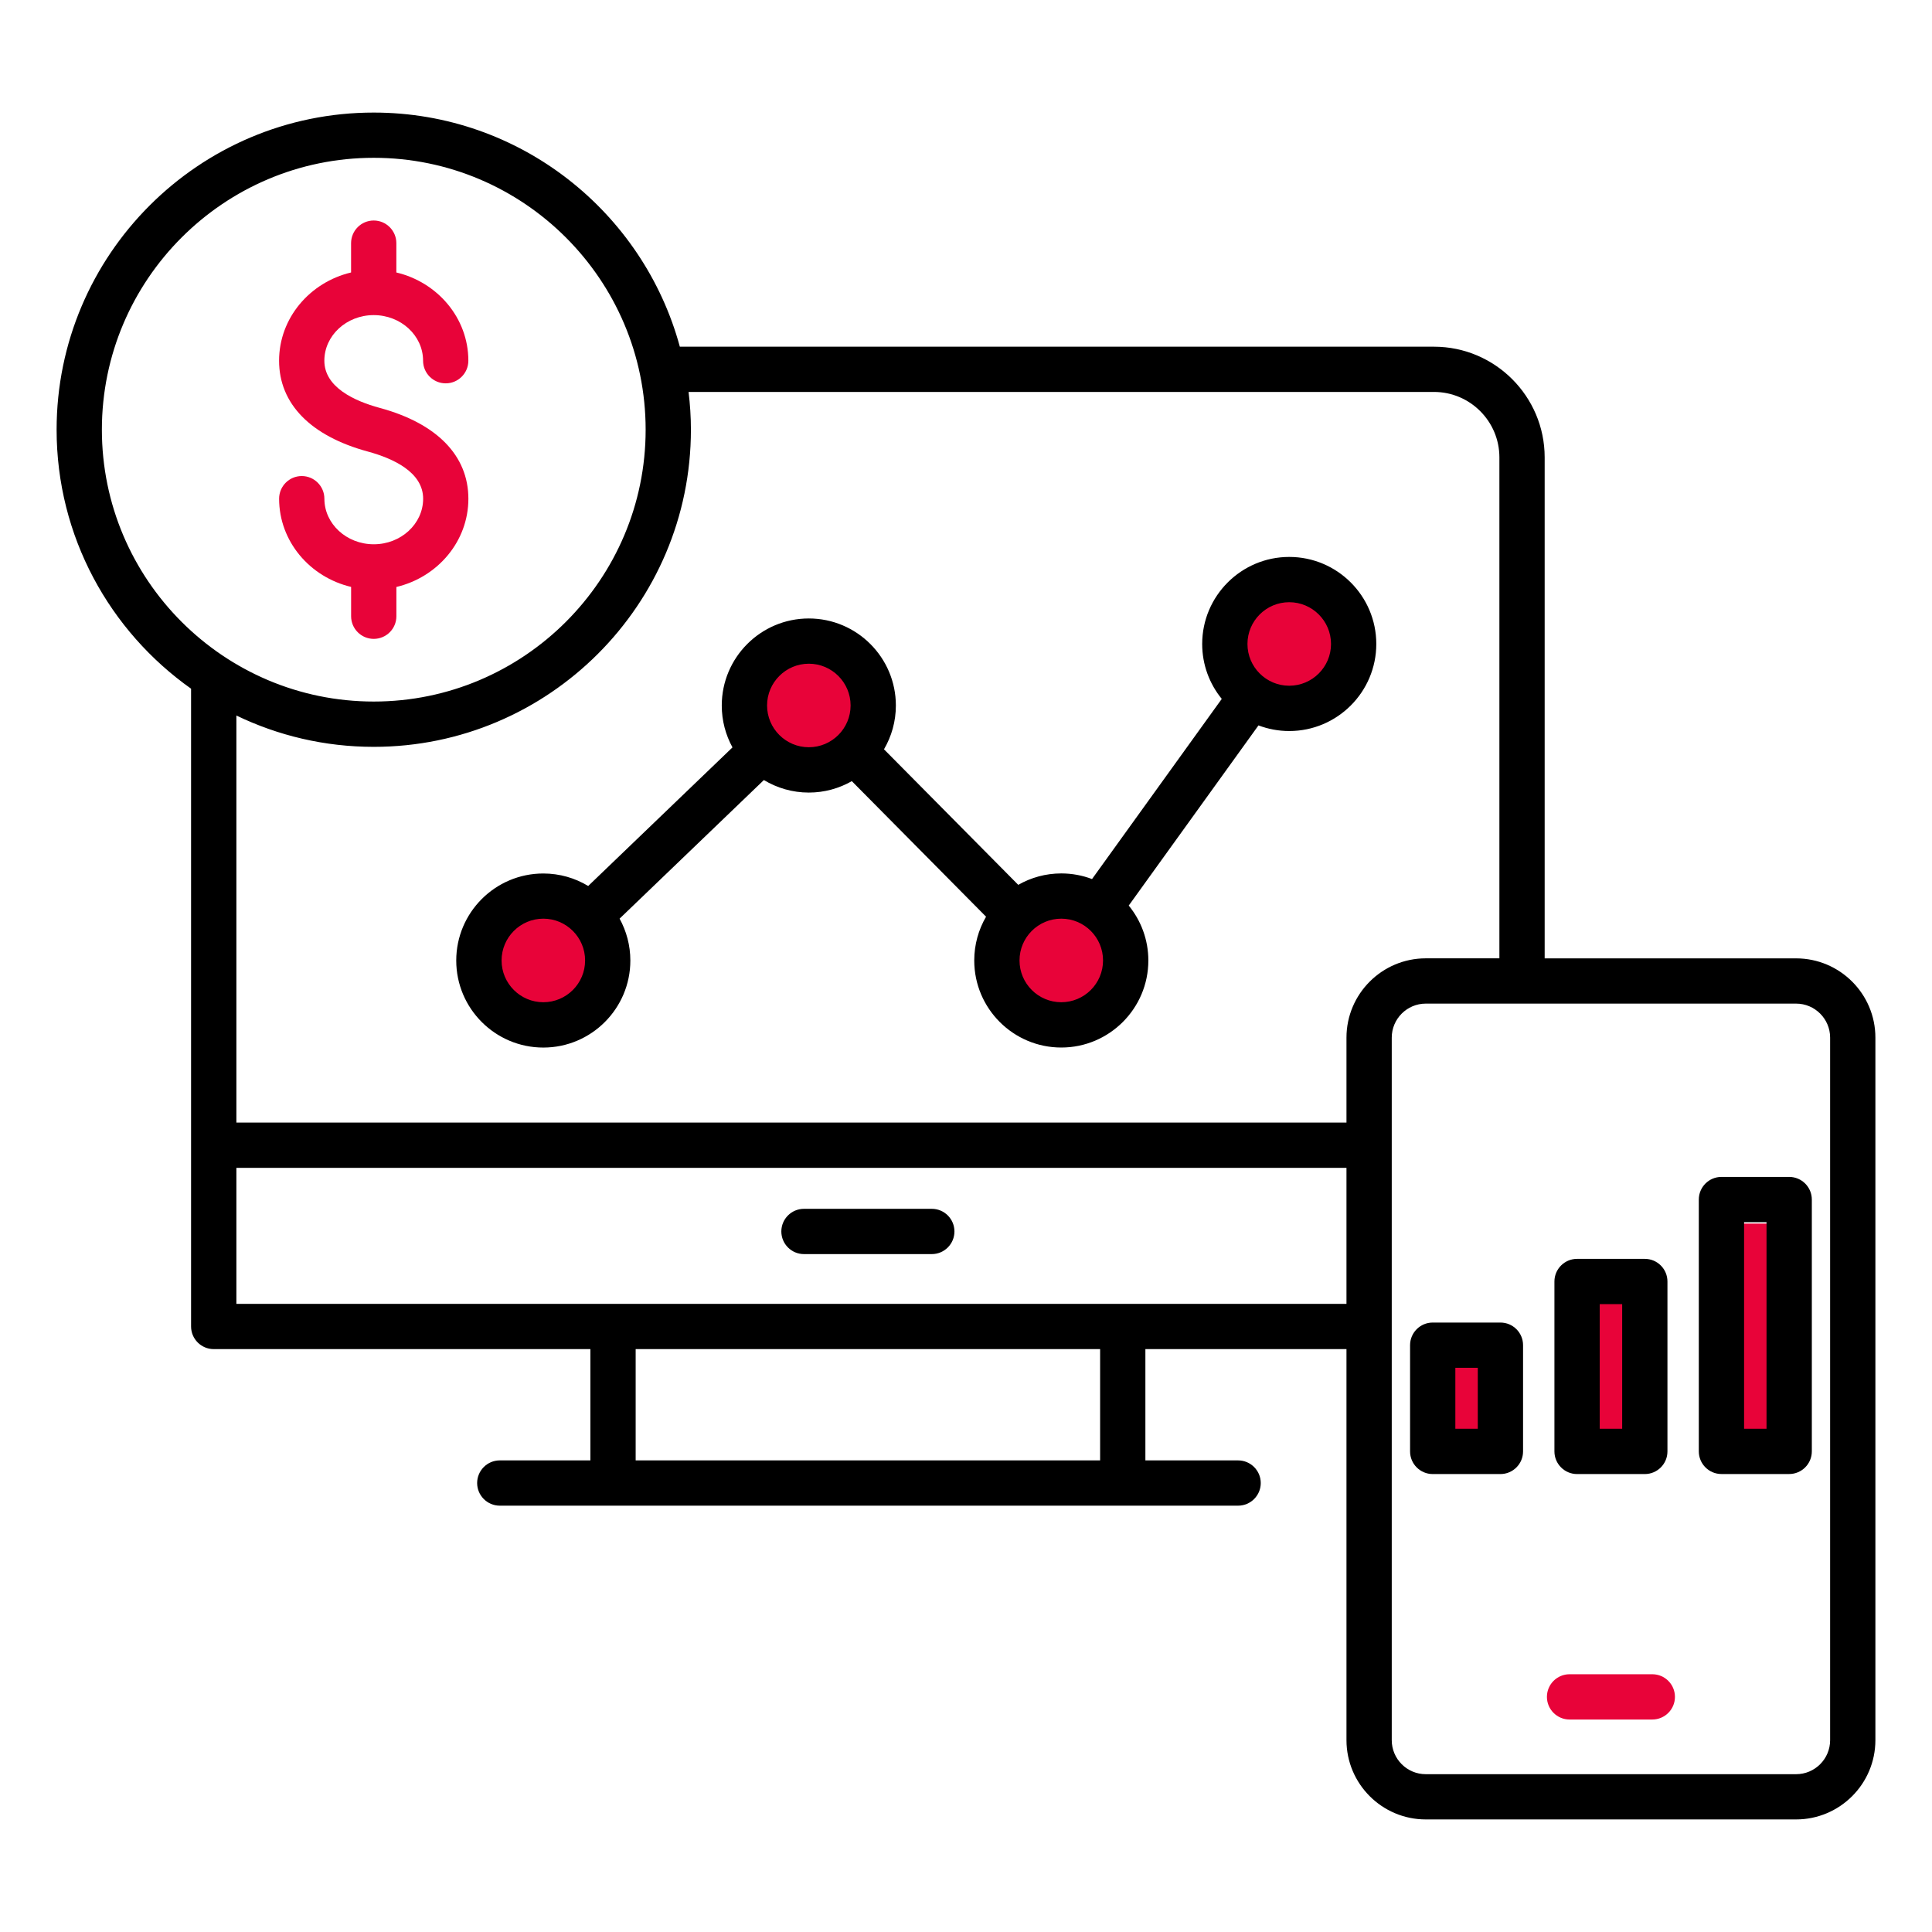 <svg width="60" height="60" viewBox="0 0 60 60" fill="none" xmlns="http://www.w3.org/2000/svg">
<circle cx="25" cy="22" r="2" fill="#E80339"/>
<circle cx="40" cy="20" r="2" fill="#E80339"/>
<circle cx="17" cy="30" r="2" fill="#E80339"/>
<circle cx="33" cy="30" r="2" fill="#E80339"/>
<rect x="45" y="42" width="1" height="3" fill="#E80339"/>
<rect x="49" y="40" width="2" height="5" fill="#E80339"/>
<rect x="54" y="38" width="1" height="7" fill="#E80339"/>
<path d="M55.78 29.763H47.971V14.204C47.971 12.309 46.428 10.767 44.534 10.767H21.113C19.976 6.582 16.146 3.496 11.607 3.496C6.176 3.494 1.758 7.914 1.758 13.344C1.758 16.664 3.41 19.603 5.934 21.388V35.566V41.195C5.934 41.583 6.25 41.898 6.638 41.898H18.335V45.354H15.521C15.134 45.354 14.818 45.669 14.818 46.057C14.818 46.445 15.134 46.76 15.521 46.76H38.45C38.838 46.76 39.154 46.445 39.154 46.057C39.154 45.669 38.838 45.354 38.45 45.354H35.571V41.898H41.816V54.042C41.816 55.399 42.92 56.504 44.278 56.504H55.78C57.137 56.504 58.242 55.4 58.242 54.042V32.224C58.242 30.867 57.138 29.763 55.78 29.763ZM3.164 13.344C3.164 8.688 6.952 4.901 11.607 4.901C16.263 4.901 20.051 8.688 20.051 13.344C20.051 18 16.263 21.787 11.607 21.787C6.952 21.787 3.164 18 3.164 13.344ZM34.165 45.354H19.741V41.898H34.165V45.354ZM7.341 40.492V36.269H41.816V40.492H7.341ZM41.816 32.224V34.863H7.341V22.221C8.632 22.844 10.079 23.194 11.607 23.194C17.038 23.194 21.457 18.776 21.457 13.344C21.457 12.947 21.431 12.556 21.384 12.172H44.534C45.654 12.172 46.565 13.084 46.565 14.203V29.762H44.277C42.921 29.763 41.816 30.867 41.816 32.224ZM56.836 54.043C56.836 54.626 56.362 55.099 55.78 55.099H44.278C43.696 55.099 43.222 54.626 43.222 54.043V32.224C43.222 31.642 43.696 31.168 44.278 31.168H55.78C56.362 31.168 56.836 31.642 56.836 32.224V54.043ZM40.038 17.296C38.548 17.296 37.335 18.509 37.335 19.999C37.335 20.646 37.563 21.239 37.943 21.705L33.914 27.3C33.618 27.187 33.295 27.125 32.959 27.125C32.473 27.125 32.018 27.254 31.623 27.48L27.453 23.27C27.687 22.87 27.822 22.406 27.822 21.91C27.822 20.42 26.609 19.207 25.118 19.207C23.627 19.207 22.415 20.42 22.415 21.91C22.415 22.381 22.536 22.825 22.748 23.211L18.267 27.515C17.859 27.269 17.382 27.127 16.873 27.127C15.382 27.127 14.169 28.339 14.169 29.83C14.169 31.321 15.382 32.533 16.873 32.533C18.363 32.533 19.576 31.321 19.576 29.83C19.576 29.359 19.454 28.916 19.242 28.529L23.723 24.225C24.131 24.471 24.608 24.614 25.118 24.614C25.603 24.614 26.059 24.485 26.454 24.259L30.623 28.469C30.39 28.869 30.256 29.333 30.256 29.829C30.256 31.319 31.468 32.532 32.959 32.532C34.45 32.532 35.663 31.319 35.663 29.829C35.663 29.182 35.434 28.589 35.054 28.123L39.083 22.528C39.38 22.64 39.702 22.703 40.038 22.703C41.529 22.703 42.742 21.49 42.742 19.999C42.742 18.509 41.529 17.296 40.038 17.296ZM16.874 31.125C16.159 31.125 15.577 30.544 15.577 29.828C15.577 29.112 16.159 28.53 16.874 28.53C17.589 28.53 18.171 29.112 18.171 29.828C18.171 30.544 17.589 31.125 16.874 31.125ZM23.822 21.909C23.822 21.194 24.404 20.612 25.119 20.612C25.834 20.612 26.416 21.194 26.416 21.909C26.416 22.624 25.835 23.206 25.119 23.206C24.404 23.206 23.822 22.624 23.822 21.909ZM32.959 31.125C32.244 31.125 31.662 30.544 31.662 29.828C31.662 29.112 32.243 28.53 32.959 28.53C33.675 28.53 34.256 29.112 34.256 29.828C34.256 30.544 33.675 31.125 32.959 31.125ZM40.038 21.296C39.323 21.296 38.741 20.715 38.741 19.999C38.741 19.283 39.323 18.702 40.038 18.702C40.753 18.702 41.336 19.283 41.336 19.999C41.336 20.715 40.753 21.296 40.038 21.296ZM29.641 38.244C29.641 38.632 29.326 38.947 28.938 38.947H24.968C24.58 38.947 24.265 38.632 24.265 38.244C24.265 37.856 24.58 37.541 24.968 37.541H28.938C29.326 37.541 29.641 37.856 29.641 38.244ZM46.597 41.073H44.494C44.106 41.073 43.791 41.388 43.791 41.776V45.075C43.791 45.463 44.106 45.778 44.494 45.778H46.597C46.985 45.778 47.3 45.463 47.3 45.075V41.776C47.3 41.387 46.985 41.073 46.597 41.073ZM45.894 44.372H45.197V42.479H45.894V44.372ZM48.977 45.778H51.081C51.469 45.778 51.784 45.463 51.784 45.075V39.798C51.784 39.41 51.469 39.095 51.081 39.095H48.977C48.59 39.095 48.274 39.41 48.274 39.798V45.075C48.274 45.463 48.59 45.778 48.977 45.778ZM49.681 40.501H50.378V44.372H49.681V40.501ZM55.565 36.55H53.461C53.073 36.55 52.758 36.865 52.758 37.253V45.074C52.758 45.462 53.073 45.777 53.461 45.777H55.565C55.952 45.777 56.268 45.462 56.268 45.074V37.253C56.268 36.865 55.952 36.55 55.565 36.55ZM54.861 44.372H54.164V37.957H54.861V44.372Z" fill="black"/>
<path d="M10.904 19.138C10.904 19.526 11.219 19.841 11.607 19.841C11.995 19.841 12.31 19.527 12.31 19.139V18.229C13.592 17.925 14.546 16.812 14.546 15.489C14.546 14.15 13.568 13.148 11.791 12.667C11.007 12.454 10.073 12.027 10.073 11.202C10.073 10.421 10.761 9.786 11.606 9.786C12.451 9.786 13.139 10.421 13.139 11.202C13.139 11.59 13.454 11.905 13.842 11.905C14.23 11.905 14.545 11.59 14.545 11.202C14.545 9.879 13.591 8.766 12.309 8.462V7.552C12.309 7.164 11.994 6.848 11.606 6.848C11.218 6.848 10.903 7.164 10.903 7.552V8.462C9.621 8.766 8.667 9.879 8.667 11.202C8.667 12.539 9.646 13.541 11.423 14.023C12.207 14.236 13.141 14.662 13.141 15.488C13.141 16.268 12.453 16.903 11.608 16.903C10.762 16.903 10.074 16.268 10.074 15.488C10.074 15.1 9.759 14.784 9.371 14.784C8.983 14.784 8.668 15.1 8.668 15.488C8.668 16.811 9.622 17.924 10.904 18.227V19.138Z" fill="#E80339"/>
<path d="M51.314 53.401C51.702 53.401 52.017 53.086 52.017 52.698C52.017 52.31 51.702 51.995 51.314 51.995H48.744C48.356 51.995 48.041 52.31 48.041 52.698C48.041 53.086 48.356 53.401 48.744 53.401H51.314Z" fill="#E80339"/>
</svg>
